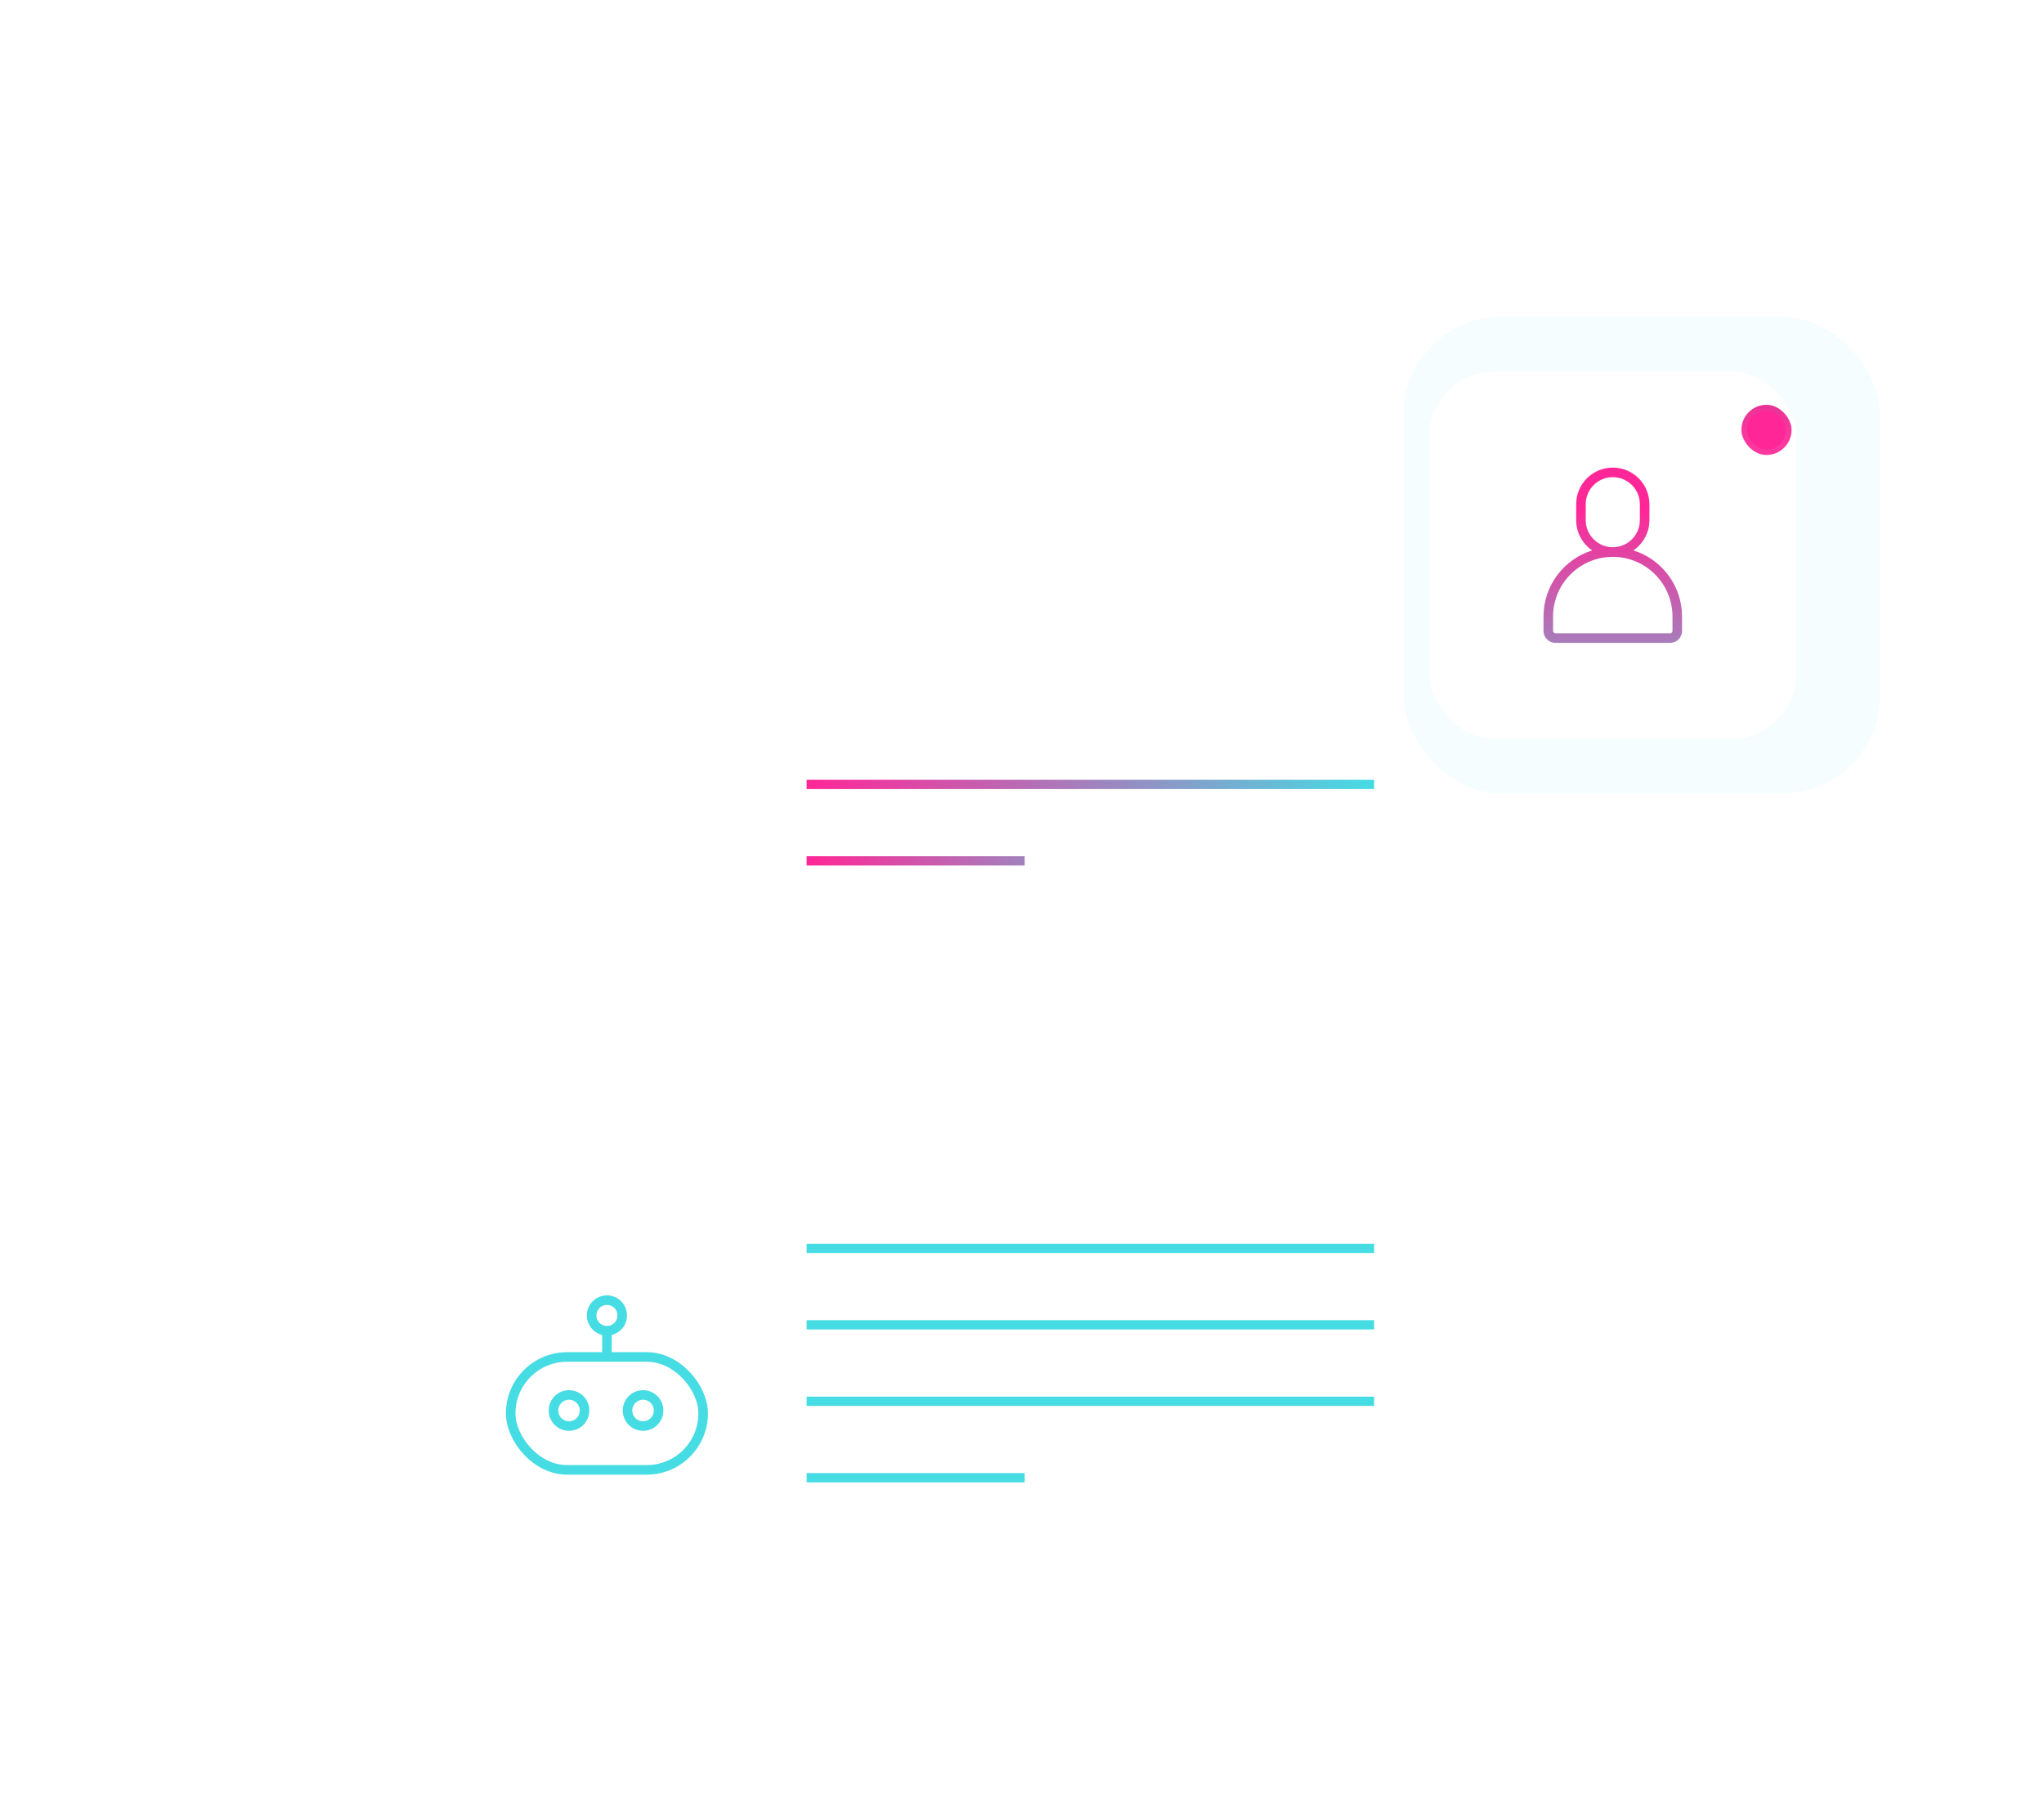 <svg width="706" height="620" viewBox="0 0 706 620" fill="none" xmlns="http://www.w3.org/2000/svg">
<path d="M160.575 231.065C207.815 231.065 246.111 192.769 246.111 145.529C246.111 98.288 207.815 59.993 160.575 59.993C113.335 59.993 75.039 98.288 75.039 145.529C75.039 192.769 113.335 231.065 160.575 231.065Z" stroke="white" stroke-width="4.5" stroke-miterlimit="10"/>
<path d="M160.576 191.861C186.165 191.861 206.908 171.117 206.908 145.529C206.908 119.94 186.165 99.197 160.576 99.197C134.988 99.197 114.244 119.94 114.244 145.529C114.244 171.117 134.988 191.861 160.576 191.861Z" stroke="white" stroke-width="4.5" stroke-miterlimit="10"/>
<path d="M235.367 72.405L159.152 148.62" stroke="white" stroke-width="4.5"/>
<rect x="225.375" y="215.888" width="302.5" height="139.15" rx="19.36" fill="white"/>
<path d="M474.635 270.888H331.736H278.615" stroke="url(#paint0_linear_2031_219421)" stroke-width="3.2"/>
<path d="M353.928 297.288H299.025H278.615" stroke="url(#paint1_linear_2031_219421)" stroke-width="3.2"/>
<rect x="225.375" y="372.085" width="302.5" height="197.23" rx="19.36" fill="white"/>
<path d="M474.635 431.1H331.736H278.615" stroke="#45DCE4" stroke-width="3.2"/>
<path d="M474.635 457.5H331.736H278.615" stroke="#45DCE4" stroke-width="3.2"/>
<path d="M474.635 483.9H331.736H278.615" stroke="#45DCE4" stroke-width="3.2"/>
<path d="M353.928 510.3H299.025H278.615" stroke="#45DCE4" stroke-width="3.2"/>
<g filter="url(#filter0_d_2031_219421)">
<g clip-path="url(#clip0_2031_219421)">
<rect x="143.186" y="417.185" width="108.9" height="108.9" rx="15.388" fill="white"/>
<rect x="164.394" y="456.596" width="66.482" height="38.992" rx="19.496" stroke="#45DCE4" stroke-width="3.3"/>
<circle cx="184.538" cy="475.088" r="5.368" stroke="#45DCE4" stroke-width="3.3"/>
<circle cx="210.114" cy="475.088" r="5.368" stroke="#45DCE4" stroke-width="3.3"/>
<circle cx="197.634" cy="442.263" r="5.286" stroke="#45DCE4" stroke-width="3.3"/>
<path d="M197.637 447.545L197.637 451.366L197.637 456.003" stroke="#45DCE4" stroke-width="3.3"/>
</g>
<rect x="141.706" y="415.705" width="111.859" height="111.859" rx="16.868" stroke="white" stroke-width="2.959"/>
</g>
<rect x="484.777" y="109.455" width="164.56" height="164.56" rx="33.88" fill="#EAFCFF" fill-opacity="0.45"/>
<g filter="url(#filter1_d_2031_219421)">
<rect x="504.137" y="128.815" width="125.84" height="125.84" rx="21.895" fill="white"/>
<rect x="504.137" y="128.815" width="125.84" height="125.84" rx="21.895" stroke="white"/>
<path d="M567.063 161.472C574.049 161.472 579.712 167.136 579.713 174.122V179.622C579.713 183.967 577.52 187.8 574.182 190.078C583.915 193.11 590.981 202.191 590.981 212.922V217.873C590.981 220.151 589.134 221.997 586.856 221.998H547.258C544.98 221.997 543.133 220.151 543.133 217.873V212.922C543.133 202.188 550.203 193.105 559.94 190.075C556.605 187.797 554.414 183.966 554.414 179.622V174.122C554.415 167.136 560.078 161.472 567.063 161.472ZM567.058 192.299C555.668 192.299 546.434 201.532 546.434 212.922V217.873C546.434 218.328 546.802 218.698 547.258 218.698H586.856C587.312 218.698 587.681 218.328 587.681 217.873V212.922C587.68 201.533 578.447 192.3 567.058 192.299ZM567.063 164.773C561.9 164.773 557.714 168.958 557.714 174.122V179.622C557.714 184.785 561.9 188.971 567.063 188.971C572.227 188.971 576.412 184.785 576.412 179.622V174.122C576.412 168.959 572.227 164.773 567.063 164.773Z" fill="url(#paint2_linear_2031_219421)"/>
</g>
<g filter="url(#filter2_d_2031_219421)">
<rect x="601.486" y="139.797" width="17.318" height="17.318" rx="8.659" fill="#FF2797"/>
<rect x="602.448" y="140.759" width="15.393" height="15.393" rx="7.697" stroke="url(#paint3_linear_2031_219421)" stroke-opacity="0.15" stroke-width="1.924"/>
</g>
<defs>
<filter id="filter0_d_2031_219421" x="110.227" y="384.226" width="198.818" height="198.818" filterUnits="userSpaceOnUse" color-interpolation-filters="sRGB">
<feFlood flood-opacity="0" result="BackgroundImageFix"/>
<feColorMatrix in="SourceAlpha" type="matrix" values="0 0 0 0 0 0 0 0 0 0 0 0 0 0 0 0 0 0 127 0" result="hardAlpha"/>
<feMorphology radius="8" operator="erode" in="SourceAlpha" result="effect1_dropShadow_2031_219421"/>
<feOffset dx="12" dy="12"/>
<feGaussianBlur stdDeviation="25"/>
<feComposite in2="hardAlpha" operator="out"/>
<feColorMatrix type="matrix" values="0 0 0 0 0.631 0 0 0 0 0.91 0 0 0 0 0.973 0 0 0 0.6 0"/>
<feBlend mode="multiply" in2="BackgroundImageFix" result="effect1_dropShadow_2031_219421"/>
<feBlend mode="normal" in="SourceGraphic" in2="effect1_dropShadow_2031_219421" result="shape"/>
</filter>
<filter id="filter1_d_2031_219421" x="459.637" y="94.315" width="194.84" height="194.84" filterUnits="userSpaceOnUse" color-interpolation-filters="sRGB">
<feFlood flood-opacity="0" result="BackgroundImageFix"/>
<feColorMatrix in="SourceAlpha" type="matrix" values="0 0 0 0 0 0 0 0 0 0 0 0 0 0 0 0 0 0 127 0" result="hardAlpha"/>
<feMorphology radius="10" operator="erode" in="SourceAlpha" result="effect1_dropShadow_2031_219421"/>
<feOffset dx="-10"/>
<feGaussianBlur stdDeviation="22"/>
<feComposite in2="hardAlpha" operator="out"/>
<feColorMatrix type="matrix" values="0 0 0 0 0.631 0 0 0 0 0.91 0 0 0 0 0.973 0 0 0 1 0"/>
<feBlend mode="normal" in2="BackgroundImageFix" result="effect1_dropShadow_2031_219421"/>
<feBlend mode="normal" in="SourceGraphic" in2="effect1_dropShadow_2031_219421" result="shape"/>
</filter>
<filter id="filter2_d_2031_219421" x="589.507" y="127.818" width="41.276" height="41.276" filterUnits="userSpaceOnUse" color-interpolation-filters="sRGB">
<feFlood flood-opacity="0" result="BackgroundImageFix"/>
<feColorMatrix in="SourceAlpha" type="matrix" values="0 0 0 0 0 0 0 0 0 0 0 0 0 0 0 0 0 0 127 0" result="hardAlpha"/>
<feOffset/>
<feGaussianBlur stdDeviation="5.989"/>
<feComposite in2="hardAlpha" operator="out"/>
<feColorMatrix type="matrix" values="0 0 0 0 1 0 0 0 0 0.153 0 0 0 0 0.592 0 0 0 1 0"/>
<feBlend mode="normal" in2="BackgroundImageFix" result="effect1_dropShadow_2031_219421"/>
<feBlend mode="normal" in="SourceGraphic" in2="effect1_dropShadow_2031_219421" result="shape"/>
</filter>
<linearGradient id="paint0_linear_2031_219421" x1="474.635" y1="271.388" x2="279.22" y2="271.388" gradientUnits="userSpaceOnUse">
<stop stop-color="#45DCE4"/>
<stop offset="1" stop-color="#FF2797"/>
</linearGradient>
<linearGradient id="paint1_linear_2031_219421" x1="427.688" y1="297.788" x2="279.825" y2="297.788" gradientUnits="userSpaceOnUse">
<stop stop-color="#45DCE4"/>
<stop offset="1" stop-color="#FF2797"/>
</linearGradient>
<linearGradient id="paint2_linear_2031_219421" x1="551" y1="176" x2="551" y2="274" gradientUnits="userSpaceOnUse">
<stop stop-color="#FF2797"/>
<stop offset="1" stop-color="#45DCE4"/>
</linearGradient>
<linearGradient id="paint3_linear_2031_219421" x1="610.145" y1="139.797" x2="610.145" y2="156.153" gradientUnits="userSpaceOnUse">
<stop stop-color="#5E6E8D"/>
<stop offset="1" stop-color="white" stop-opacity="0.5"/>
</linearGradient>
<clipPath id="clip0_2031_219421">
<rect x="143.186" y="417.185" width="108.9" height="108.9" rx="15.388" fill="white"/>
</clipPath>
</defs>
</svg>
